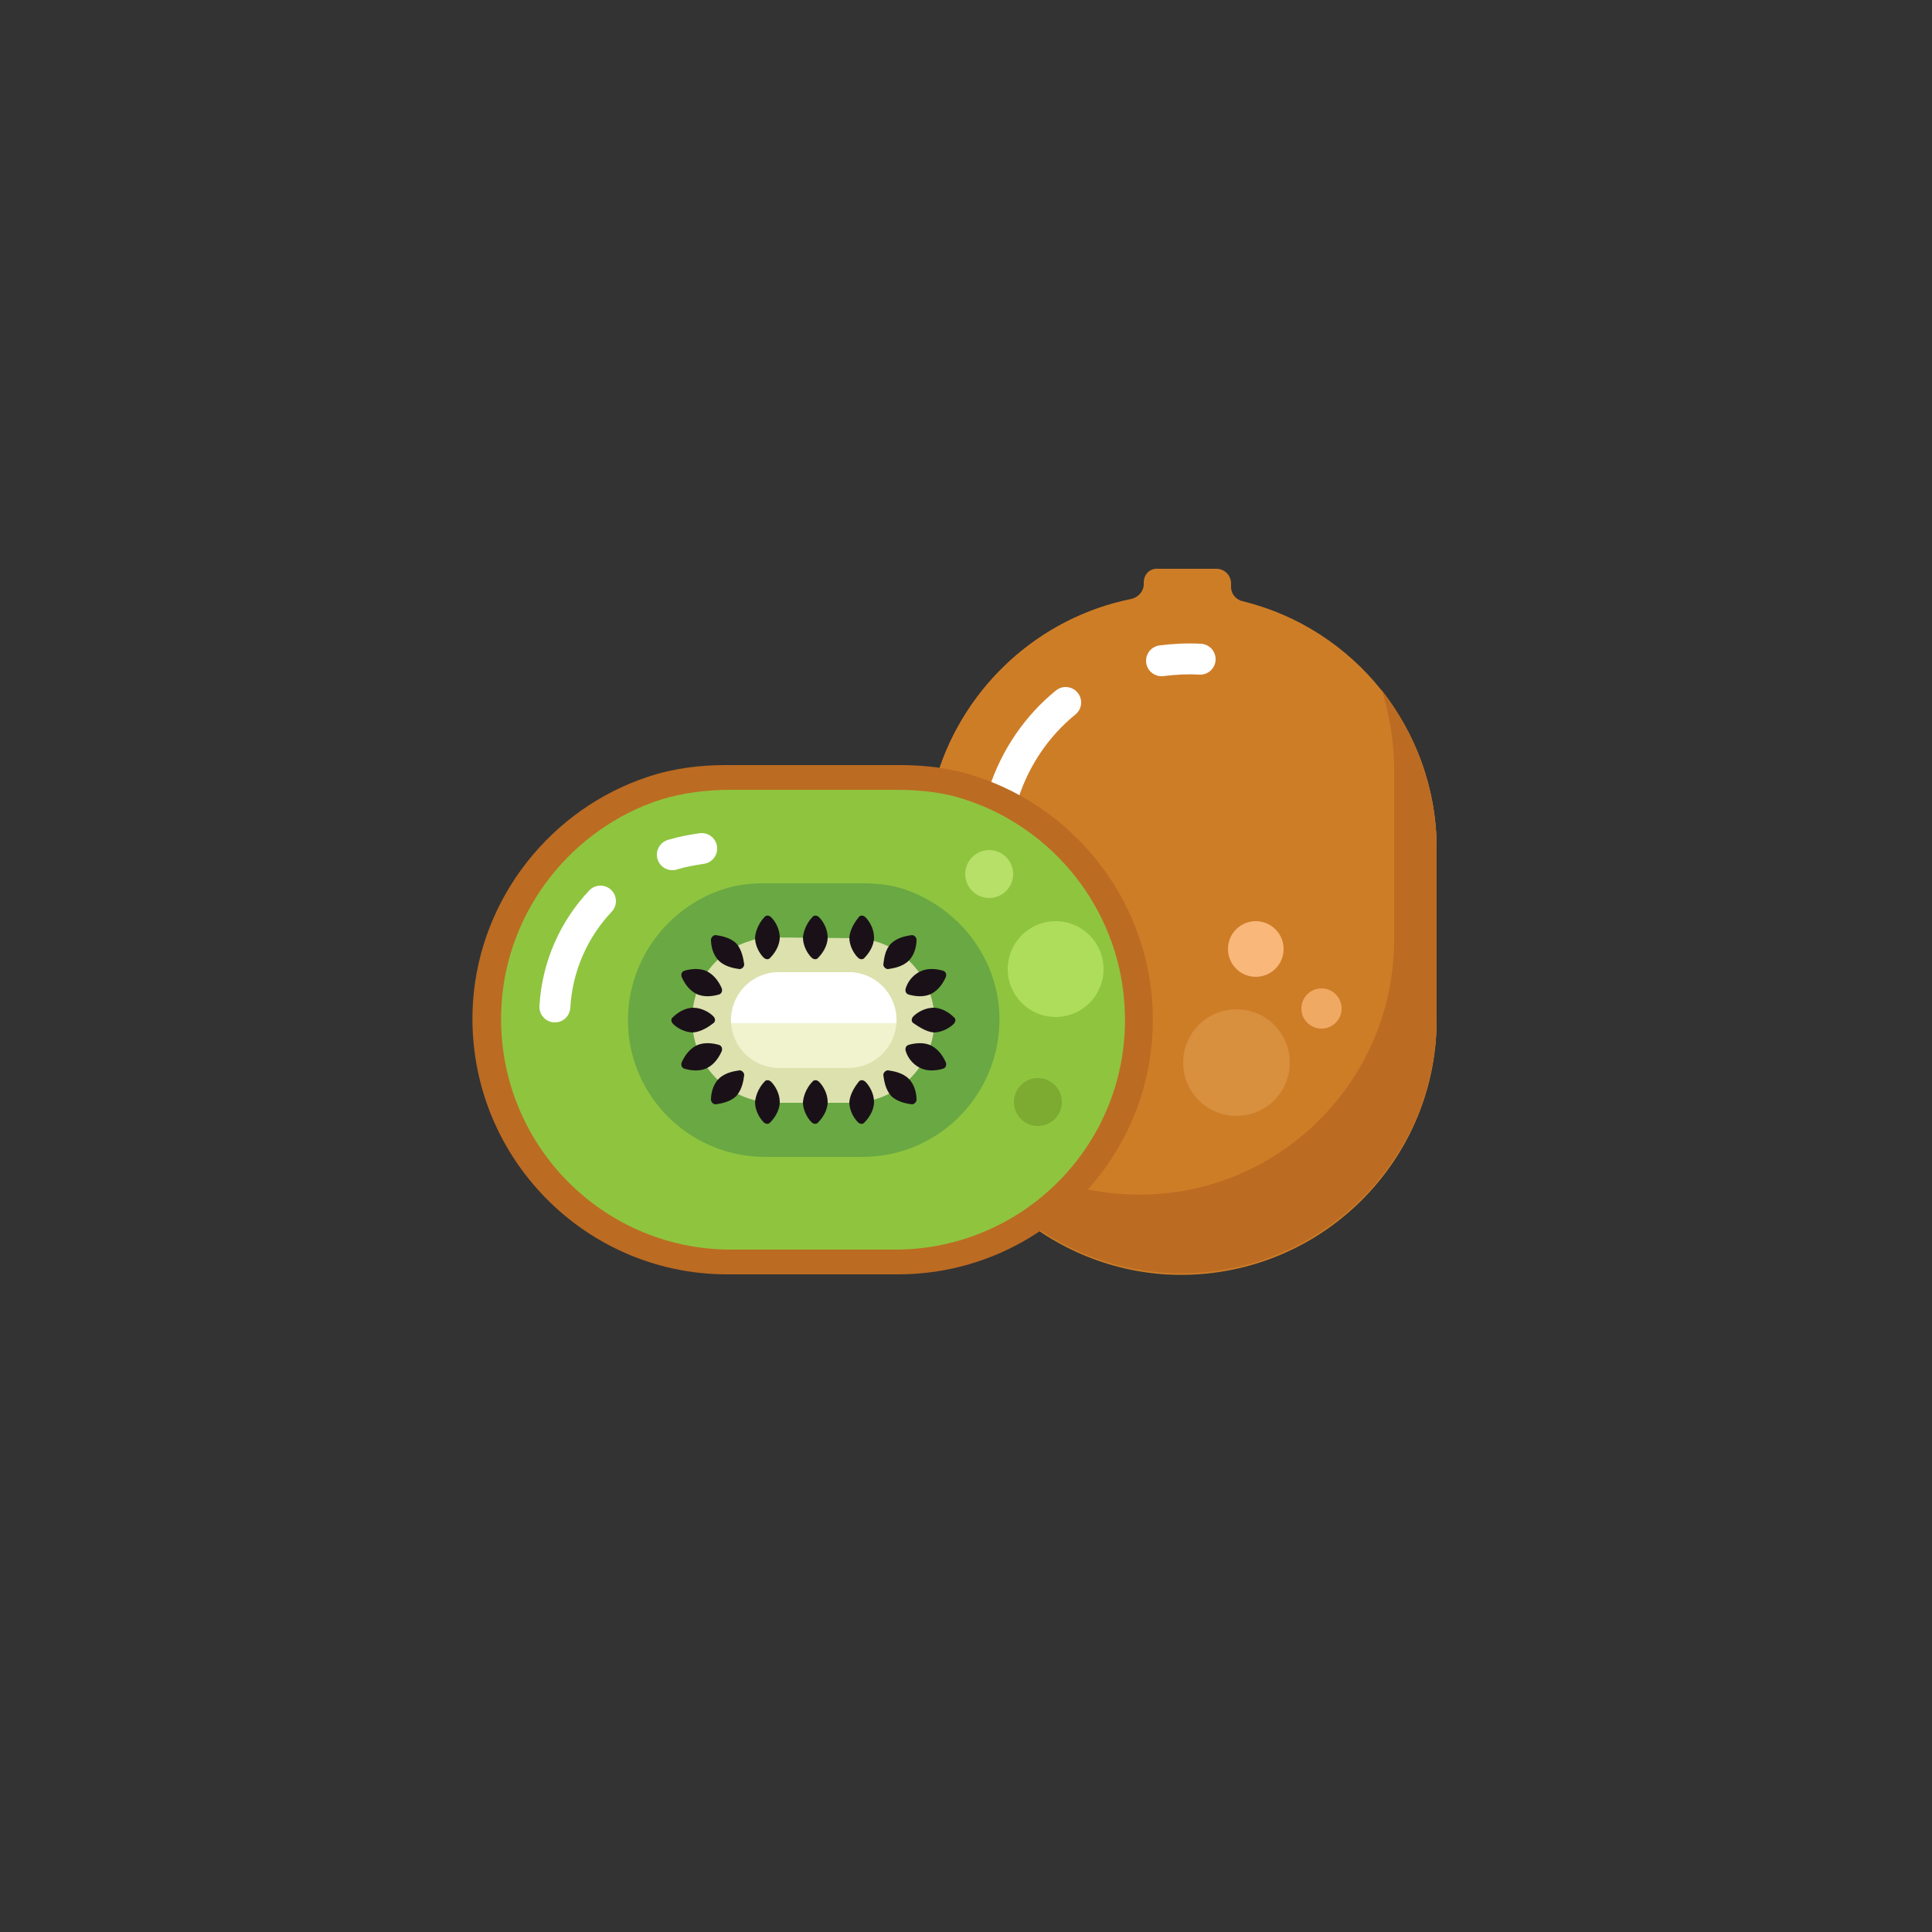 <?xml version="1.0" encoding="utf-8"?>
<!-- Generator: Adobe Illustrator 24.0.3, SVG Export Plug-In . SVG Version: 6.00 Build 0)  -->
<svg version="1.1" xmlns="http://www.w3.org/2000/svg" xmlns:xlink="http://www.w3.org/1999/xlink" x="0px" y="0px"
	 viewBox="0 0 250 250" enable-background="new 0 0 250 250" xml:space="preserve">
<rect x="0" y="0" width="250" height="250" fill="#333333" stroke="none"/>
<g id="baselines" display="none">
	<g display="inline" opacity="0.2">
		<line fill="none" stroke="#FF0000" stroke-width="0.5" stroke-miterlimit="10" x1="-14.5" y1="164.5" x2="264.5" y2="164.5"/>
	</g>
	<g display="inline" opacity="0.2">
		<g>
			
				<line fill="none" stroke="#FF0000" stroke-width="0.5" stroke-miterlimit="10" stroke-dasharray="3.986,5.978" x1="-6" y1="80.5" x2="260" y2="80.5"/>
		</g>
	</g>
	<g display="inline" opacity="0.2">
		<g>
			
				<line fill="none" stroke="#FF0000" stroke-width="0.5" stroke-miterlimit="10" stroke-dasharray="3.986,5.978" x1="125.5" y1="-1" x2="125.5" y2="265"/>
		</g>
	</g>
</g>
<g id="icon">
	<path fill="#CE7D27" d="M120,134.9c1.4,16.1,14.6,28.9,30.7,30c19.2,1.2,35.2-14,35.2-32.9v-22.1c0-18.9-16-34.2-35.2-32.9
		c-16.1,1-29.3,13.9-30.7,30L120,134.9z"/>
	<circle fill="#D88F3E" cx="160" cy="137.5" r="6.9"/>
	<circle fill="#EFA962" cx="171" cy="130.5" r="2.6"/>
	<circle fill="#F9B77A" cx="162.5" cy="122.8" r="3.6"/>
	<path fill="#CE7D27" d="M148,75.4v0.2c0,0.9-0.7,1.7-1.6,1.9c-11.9,2.4-21.5,11.2-25.1,22.7c5.6-7.8,14.5-13,24.6-13.7
		c19.2-1.2,35.2,14,35.2,32.9v22.1c0,3.4-0.5,6.6-1.5,9.7c3.9-5.4,6.3-12.1,6.3-19.3v-22.1c0-15.5-10.7-28.5-25.1-32
		c-0.9-0.2-1.5-1-1.5-1.8v-0.5c0-1-0.8-1.9-1.9-1.9h-7.5C148.8,73.5,148,74.3,148,75.4z"/>
	<path fill="none" stroke="#FFFFFF" stroke-width="4" stroke-linecap="round" stroke-miterlimit="10" d="M150.3,85.5
		c1.6-0.2,3.3-0.3,5-0.2"/>
	<path fill="none" stroke="#FFFFFF" stroke-width="4" stroke-linecap="round" stroke-miterlimit="10" d="M129.9,102.6
		c1.5-4.6,4.3-8.7,8-11.7"/>
	<path fill="#BC6B22" d="M178.8,89.3c1,3.2,1.6,6.7,1.6,10.2v22.1c0,18.9-16,34.2-35.2,32.9c-9.6-0.6-18.1-5.4-23.7-12.6
		c4.1,12.6,15.6,21.9,29.2,22.8c19.2,1.2,35.2-14,35.2-32.9v-22.1C185.9,102.1,183.2,95,178.8,89.3z"/>
	<path fill="#BC6B22" d="M94,99c-3.4,0-6.8,0.4-10.1,1.5c-12.5,4.1-21.8,15.6-22.7,29.2c-1.2,19.2,14,35.2,32.9,35.2h22.1
		c18.9,0,34.2-16,32.9-35.2c-0.9-13.6-10.2-25.1-22.7-29.2c-3.2-1.1-6.6-1.5-10-1.5L94,99z"/>
	<path fill="#8FC43F" d="M94.5,102.2c-3.1,0-6.2,0.4-9.1,1.3c-11.3,3.7-19.7,14.1-20.5,26.4c-1.1,17.4,12.6,31.8,29.7,31.8h21.2
		c17.1,0,30.9-14.4,29.7-31.8c-0.8-12.3-9.2-22.7-20.5-26.4c-2.9-1-6-1.3-9.1-1.3L94.5,102.2z"/>
	<path fill="none" stroke="#FFFFFF" stroke-width="4" stroke-linecap="round" stroke-miterlimit="10" d="M77.7,116.6
		c-3.4,3.6-5.6,8.4-5.9,13.7"/>
	<path fill="none" stroke="#FFFFFF" stroke-width="4" stroke-linecap="round" stroke-miterlimit="10" d="M90.8,109.8
		c-1.3,0.2-2.5,0.4-3.8,0.8"/>
	<path fill="#69A843" d="M98.9,114.3c-1.8,0-3.7,0.2-5.4,0.8c-6.7,2.2-11.7,8.4-12.2,15.7c-0.7,10.3,7.5,18.9,17.7,18.9h12.6
		c10.2,0,18.3-8.6,17.7-18.9c-0.5-7.3-5.5-13.4-12.2-15.7c-1.7-0.6-3.6-0.8-5.4-0.8L98.9,114.3z"/>
	<path fill="#DCE1AE" d="M100.2,121.3c-1.1,0-2.2,0.1-3.3,0.5c-4.1,1.3-7.1,5.1-7.3,9.5c-0.4,6.2,4.5,11.4,10.7,11.4h9.9
		c6.1,0,11.1-5.2,10.7-11.4c-0.3-4.4-3.3-8.1-7.3-9.4c-1-0.3-2.2-0.5-3.3-0.5L100.2,121.3z"/>
	<path fill="#F0F3CD" d="M109.8,138.2c0.6,0,1.3-0.1,1.9-0.3c2.4-0.8,4.1-2.9,4.3-5.5c0.2-3.6-2.6-6.6-6.2-6.6h-9
		c-3.6,0-6.4,3-6.2,6.6c0.2,2.6,1.9,4.7,4.3,5.5c0.6,0.2,1.3,0.3,1.9,0.3L109.8,138.2z"/>
	<path fill="#FFFFFF" d="M116,132.4c0.2-3.6-2.6-6.6-6.2-6.6h-9c-3.6,0-6.4,3-6.2,6.6L116,132.4z"/>
	<circle fill="#ADDD5B" cx="136.6" cy="125.4" r="6.2"/>
	<circle fill="#B7E068" cx="128" cy="113.1" r="3.1"/>
	<circle fill="#7DAA30" cx="134.3" cy="142.6" r="3.1"/>
	<path fill="#1A1118" d="M98.9,140c0.2-0.3,0.6-0.3,0.9,0c0.5,0.5,1.1,1.5,1.1,2.6c0,1.1-0.7,2.1-1.2,2.6c-0.2,0.3-0.6,0.3-0.9,0
		c-0.5-0.5-1.1-1.5-1.1-2.6C97.8,141.5,98.4,140.5,98.9,140z"/>
	<path fill="#1A1118" d="M105.1,140c0.2-0.3,0.6-0.3,0.9,0c0.5,0.5,1.1,1.5,1.1,2.6s-0.7,2.1-1.2,2.6c-0.2,0.3-0.6,0.3-0.9,0
		c-0.5-0.5-1.1-1.5-1.1-2.6C104,141.5,104.6,140.5,105.1,140z"/>
	<path fill="#1A1118" d="M111.1,140c0.2-0.3,0.6-0.3,0.9,0c0.5,0.5,1.1,1.5,1.1,2.6c0,1.1-0.7,2.1-1.2,2.6c-0.2,0.3-0.6,0.3-0.9,0
		c-0.5-0.5-1.1-1.5-1.1-2.6C110,141.5,110.7,140.5,111.1,140z"/>
	<path fill="#1A1118" d="M117.2,136c-0.1-0.3,0-0.7,0.4-0.8c0.7-0.2,1.9-0.4,2.9,0.1c1,0.5,1.6,1.5,1.9,2.2c0.1,0.3,0,0.7-0.4,0.8
		c-0.7,0.2-1.9,0.4-2.9-0.1C118,137.7,117.4,136.7,117.2,136z"/>
	<path fill="#1A1118" d="M114.3,139.1c0-0.3,0.3-0.6,0.6-0.6c0.7,0.1,1.9,0.3,2.7,1.1c0.8,0.8,1,2,1,2.7c0,0.3-0.3,0.6-0.6,0.6
		c-0.7-0.1-1.9-0.3-2.7-1.1C114.6,141,114.4,139.9,114.3,139.1z"/>
	<path fill="#1A1118" d="M118.2,132.4c-0.3-0.2-0.3-0.6,0-0.9c0.5-0.5,1.5-1.1,2.6-1.1s2.1,0.7,2.6,1.2c0.3,0.2,0.3,0.6,0,0.9
		c-0.5,0.5-1.5,1.1-2.6,1.1C119.8,133.5,118.8,132.8,118.2,132.4z"/>
	<path fill="#1A1118" d="M117.2,127.9c-0.1,0.3,0,0.7,0.4,0.8c0.7,0.2,1.9,0.4,2.9-0.1c1-0.5,1.6-1.5,1.9-2.2c0.1-0.3,0-0.7-0.4-0.8
		c-0.7-0.2-1.9-0.4-2.9,0.1C118,126.2,117.4,127.2,117.2,127.9z"/>
	<path fill="#1A1118" d="M114.3,124.8c0,0.3,0.3,0.6,0.6,0.6c0.7-0.1,1.9-0.3,2.7-1.1c0.8-0.8,1-2,1-2.7c0-0.3-0.3-0.6-0.6-0.6
		c-0.7,0.1-1.9,0.3-2.7,1.1S114.4,124.1,114.3,124.8z"/>
	<path fill="#1A1118" d="M93.4,136c0.1-0.3,0-0.7-0.4-0.8c-0.7-0.2-1.9-0.4-2.9,0.1c-1,0.5-1.6,1.5-1.9,2.2c-0.1,0.3,0,0.7,0.4,0.8
		c0.7,0.2,1.9,0.4,2.9-0.1C92.5,137.7,93.1,136.7,93.4,136z"/>
	<path fill="#1A1118" d="M96.3,139.1c0-0.3-0.3-0.6-0.6-0.6c-0.7,0.1-1.9,0.3-2.7,1.1c-0.8,0.8-1,2-1,2.7c0,0.3,0.3,0.6,0.6,0.6
		c0.7-0.1,1.9-0.3,2.7-1.1C96,141,96.2,139.9,96.3,139.1z"/>
	<path fill="#1A1118" d="M92.3,132.4c0.3-0.2,0.3-0.6,0-0.9c-0.5-0.5-1.5-1.1-2.6-1.1s-2.1,0.7-2.6,1.2c-0.3,0.2-0.3,0.6,0,0.9
		c0.5,0.5,1.5,1.1,2.6,1.1C90.8,133.5,91.8,132.8,92.3,132.4z"/>
	<path fill="#1A1118" d="M93.4,127.9c0.1,0.3,0,0.7-0.4,0.8c-0.7,0.2-1.9,0.4-2.9-0.1s-1.6-1.5-1.9-2.2c-0.1-0.3,0-0.7,0.4-0.8
		c0.7-0.2,1.9-0.4,2.9,0.1S93.1,127.2,93.4,127.9z"/>
	<path fill="#1A1118" d="M96.3,124.8c0,0.3-0.3,0.6-0.6,0.6c-0.7-0.1-1.9-0.3-2.7-1.1c-0.8-0.8-1-2-1-2.7c0-0.3,0.3-0.6,0.6-0.6
		c0.7,0.1,1.9,0.3,2.7,1.1C96,122.9,96.2,124.1,96.3,124.8z"/>
	<path fill="#1A1118" d="M98.9,118.7c0.2-0.3,0.6-0.3,0.9,0c0.5,0.5,1.1,1.5,1.1,2.6c0,1.1-0.7,2.1-1.2,2.6c-0.2,0.3-0.6,0.3-0.9,0
		c-0.5-0.5-1.1-1.5-1.1-2.6C97.8,120.2,98.4,119.2,98.9,118.7z"/>
	<path fill="#1A1118" d="M105.1,118.7c0.2-0.3,0.6-0.3,0.9,0c0.5,0.5,1.1,1.5,1.1,2.6c0,1.1-0.7,2.1-1.2,2.6c-0.2,0.3-0.6,0.3-0.9,0
		c-0.5-0.5-1.1-1.5-1.1-2.6C104,120.2,104.6,119.2,105.1,118.7z"/>
	<path fill="#1A1118" d="M111.1,118.7c0.2-0.3,0.6-0.3,0.9,0c0.5,0.5,1.1,1.5,1.1,2.6c0,1.1-0.7,2.1-1.2,2.6c-0.2,0.3-0.6,0.3-0.9,0
		c-0.5-0.5-1.1-1.5-1.1-2.6C110,120.2,110.7,119.2,111.1,118.7z"/>
</g>
</svg>
